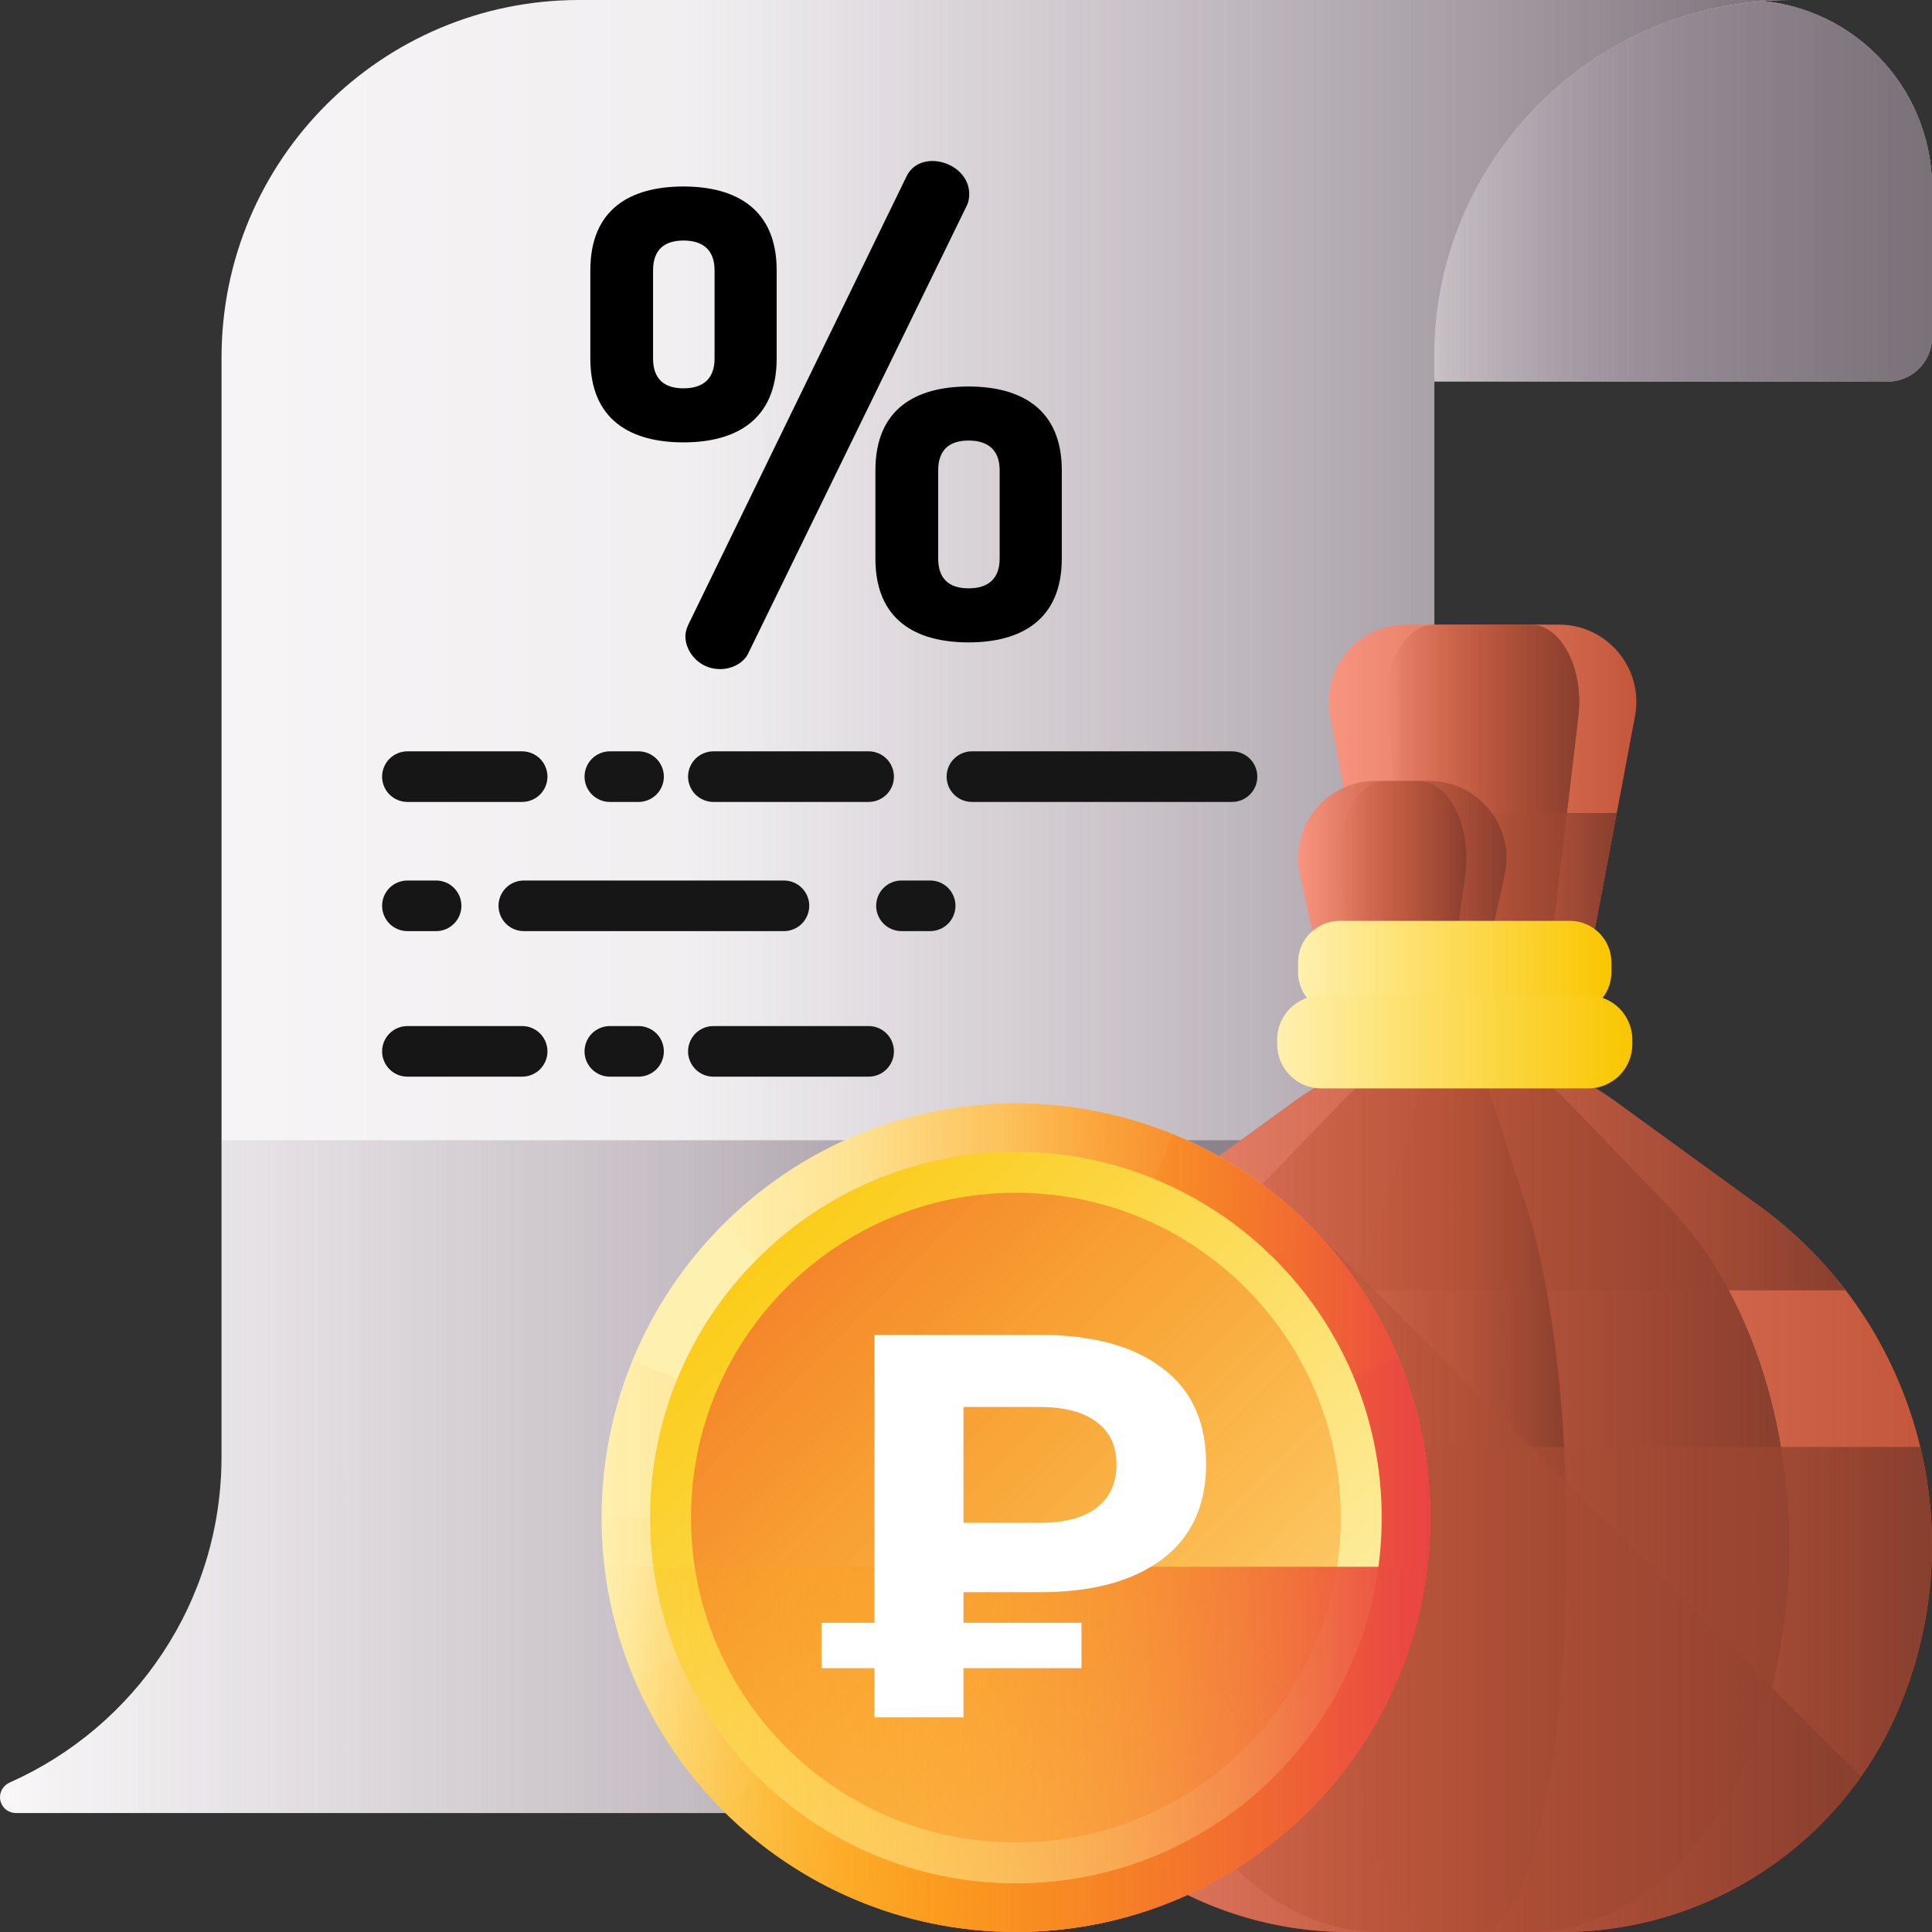<svg width="36" height="36" viewBox="0 0 36 36" fill="none" xmlns="http://www.w3.org/2000/svg">
<rect x="0" y="0" width="36" height="36" fill="#333333" stroke="none"/>
<g clip-path="url(#clip0_341_14892)">
<path d="M35.174 7.109H24.471V0.073L32.499 0.002C34.432 0.002 36 1.57 36 3.504V6.283C36 6.739 35.63 7.109 35.174 7.109Z" fill="url(#paint0_linear_341_14892)"/>
<path d="M35.174 7.109H24.471V0.073L32.499 0.002C34.432 0.002 36 1.57 36 3.504V6.283C36 6.739 35.63 7.109 35.174 7.109Z" fill="url(#paint1_linear_341_14892)"/>
<path d="M35.174 7.109H24.471V0.073L32.499 0.002C34.432 0.002 36 1.57 36 3.504V6.283C36 6.739 35.63 7.109 35.174 7.109Z" fill="url(#paint2_linear_341_14892)"/>
<path d="M35.174 7.109H24.471V0.073L32.499 0.002C34.432 0.002 36 1.57 36 3.504V6.283C36 6.739 35.63 7.109 35.174 7.109Z" fill="url(#paint3_linear_341_14892)"/>
<path d="M4.128 6.663V27.145C4.128 29.854 2.506 32.183 0.18 33.215C0.072 33.263 0 33.369 0 33.487C0 33.566 0.031 33.641 0.087 33.697C0.142 33.752 0.217 33.783 0.296 33.783H20.064C23.744 33.783 26.727 30.8 26.727 27.12V6.638C26.727 2.972 29.698 0 33.364 0H10.791C7.111 0 4.128 2.983 4.128 6.663Z" fill="url(#paint4_linear_341_14892)"/>
<path d="M12.988 33.783H20.064C23.744 33.783 26.727 30.8 26.727 27.12V6.638C26.727 2.972 29.699 0 33.364 0H12.988V33.783Z" fill="url(#paint5_linear_341_14892)"/>
<path d="M4.128 21.247V27.145C4.128 29.854 2.506 32.183 0.18 33.215C0.072 33.263 0 33.369 0 33.487C0 33.566 0.031 33.641 0.087 33.697C0.142 33.752 0.217 33.783 0.296 33.783H20.064C23.744 33.783 26.727 30.8 26.727 27.12V21.247H4.128Z" fill="url(#paint6_linear_341_14892)"/>
<path d="M29.053 20.842H26.197L24.784 13.345C24.617 12.458 25.296 11.639 26.198 11.639H29.051C29.953 11.639 30.633 12.458 30.466 13.345L29.053 20.842Z" fill="url(#paint7_linear_341_14892)"/>
<path d="M28.522 20.842H26.727L25.839 13.345C25.734 12.458 26.161 11.639 26.728 11.639H28.521C29.088 11.639 29.515 12.458 29.41 13.345L28.522 20.842Z" fill="url(#paint8_linear_341_14892)"/>
<path d="M28.522 20.842H26.727L25.839 13.345C25.734 12.458 26.161 11.639 26.728 11.639H28.521C29.088 11.639 29.515 12.458 29.41 13.345L28.522 20.842Z" fill="url(#paint9_linear_341_14892)"/>
<path d="M25.124 15.149L26.197 20.842H29.053L30.126 15.149H25.124Z" fill="url(#paint10_linear_341_14892)"/>
<path d="M27.042 20.842H25.218L24.221 16.3C24.025 15.402 24.708 14.552 25.627 14.552H26.633C27.552 14.552 28.236 15.402 28.039 16.3L27.042 20.842Z" fill="url(#paint11_linear_341_14892)"/>
<path d="M27.042 20.842H25.218L24.221 16.3C24.025 15.402 24.708 14.552 25.627 14.552H26.633C27.552 14.552 28.236 15.402 28.039 16.3L27.042 20.842Z" fill="url(#paint12_linear_341_14892)"/>
<path d="M26.691 20.842H25.57L24.958 16.3C24.837 15.402 25.257 14.552 25.822 14.552H26.439C27.004 14.552 27.424 15.402 27.303 16.3L26.691 20.842Z" fill="url(#paint13_linear_341_14892)"/>
<path d="M24.127 20.513L21.436 22.468C18.522 24.585 17.432 28.419 18.796 31.753C19.848 34.322 22.348 36 25.123 36H29.09C31.866 36 34.366 34.322 35.417 31.753C36.781 28.419 35.691 24.585 32.777 22.468L30.086 20.513C28.31 19.222 25.904 19.222 24.127 20.513Z" fill="url(#paint14_linear_341_14892)"/>
<path d="M24.127 20.513L21.437 22.468C20.825 22.912 20.281 23.442 19.822 24.043H34.392C33.933 23.442 33.389 22.912 32.777 22.468L30.086 20.513C28.31 19.222 25.904 19.222 24.127 20.513Z" fill="url(#paint15_linear_341_14892)"/>
<path d="M25.019 20.513L23.134 22.468C21.093 24.585 20.329 28.419 21.285 31.753C22.021 34.322 23.773 36 25.717 36H28.497C30.441 36 32.193 34.322 32.929 31.753C33.885 28.419 33.121 24.585 31.08 22.468L29.195 20.513C27.95 19.222 26.264 19.222 25.019 20.513Z" fill="url(#paint16_linear_341_14892)"/>
<path d="M25.019 20.513L23.134 22.468C21.093 24.585 20.329 28.419 21.285 31.753C22.021 34.322 23.773 36 25.717 36H28.497C30.441 36 32.193 34.322 32.929 31.753C33.885 28.419 33.121 24.585 31.08 22.468L29.195 20.513C27.95 19.222 26.264 19.222 25.019 20.513Z" fill="url(#paint17_linear_341_14892)"/>
<path d="M26.407 20.513L25.774 22.468C25.09 24.585 24.834 28.419 25.154 31.753C25.401 34.322 25.988 36 26.641 36H27.573C28.225 36 28.812 34.322 29.059 31.753C29.38 28.419 29.124 24.585 28.439 22.468L27.807 20.513C27.389 19.222 26.824 19.222 26.407 20.513Z" fill="url(#paint18_linear_341_14892)"/>
<path d="M18.796 31.753C19.848 34.322 22.348 36 25.123 36H29.09C31.866 36 34.366 34.322 35.417 31.753C36.056 30.19 36.157 28.517 35.782 26.962H18.431C18.057 28.517 18.157 30.19 18.796 31.753Z" fill="url(#paint19_linear_341_14892)"/>
<path d="M24.389 22.819L18.218 28.99C18.241 29.939 18.437 30.875 18.797 31.753C19.848 34.322 22.348 36 25.123 36H29.09C31.342 36 33.413 34.895 34.675 33.106L24.389 22.819Z" fill="url(#paint20_linear_341_14892)"/>
<path d="M29.253 18.891H24.96C24.534 18.891 24.188 18.545 24.188 18.118V17.931C24.188 17.505 24.534 17.159 24.96 17.159H29.253C29.68 17.159 30.026 17.505 30.026 17.931V18.118C30.026 18.545 29.68 18.891 29.253 18.891Z" fill="url(#paint21_linear_341_14892)"/>
<path d="M29.593 20.281H24.621C24.167 20.281 23.798 19.913 23.798 19.458V19.372C23.798 18.917 24.167 18.549 24.621 18.549H29.593C30.047 18.549 30.416 18.917 30.416 19.372V19.458C30.416 19.913 30.047 20.281 29.593 20.281Z" fill="url(#paint22_linear_341_14892)"/>
<path d="M18.93 35.998C23.193 35.998 26.65 32.541 26.65 28.278C26.65 24.014 23.193 20.558 18.93 20.558C14.666 20.558 11.21 24.014 11.21 28.278C11.21 32.541 14.666 35.998 18.93 35.998Z" fill="url(#paint23_linear_341_14892)"/>
<path d="M26.649 28.278C26.649 24.014 23.193 20.558 18.929 20.558V35.998C23.193 35.998 26.649 32.541 26.649 28.278Z" fill="url(#paint24_linear_341_14892)"/>
<path d="M18.93 35.998C23.193 35.998 26.65 32.542 26.65 28.278H11.21C11.21 32.542 14.666 35.998 18.93 35.998Z" fill="url(#paint25_linear_341_14892)"/>
<path d="M24.388 22.819C21.373 19.804 16.485 19.804 13.471 22.819L24.388 33.737C27.403 30.722 27.403 25.834 24.388 22.819Z" fill="url(#paint26_linear_341_14892)"/>
<path d="M24.388 33.737C27.403 30.722 27.403 25.834 24.388 22.819L13.471 33.737C16.485 36.752 21.373 36.752 24.388 33.737Z" fill="url(#paint27_linear_341_14892)"/>
<path d="M26.072 31.206C27.689 27.261 25.802 22.752 21.857 21.135L16.002 35.421C19.947 37.038 24.455 35.151 26.072 31.206Z" fill="url(#paint28_linear_341_14892)"/>
<path d="M16.002 35.422C19.947 37.038 24.456 35.151 26.073 31.206L11.787 25.351C10.17 29.296 12.057 33.804 16.002 35.422Z" fill="url(#paint29_linear_341_14892)"/>
<path d="M26.05 25.297C24.404 21.364 19.882 19.511 15.949 21.157L21.91 35.399C25.843 33.753 27.697 29.23 26.05 25.297Z" fill="url(#paint30_linear_341_14892)"/>
<path d="M21.91 35.399C25.843 33.753 27.697 29.23 26.051 25.297L11.809 31.259C13.455 35.191 17.977 37.045 21.91 35.399Z" fill="url(#paint31_linear_341_14892)"/>
<path d="M18.93 35.094C22.694 35.094 25.746 32.043 25.746 28.278C25.746 24.514 22.694 21.462 18.93 21.462C15.165 21.462 12.113 24.514 12.113 28.278C12.113 32.043 15.165 35.094 18.93 35.094Z" fill="url(#paint32_linear_341_14892)"/>
<path d="M18.93 34.332C22.273 34.332 24.983 31.622 24.983 28.278C24.983 24.935 22.273 22.225 18.93 22.225C15.586 22.225 12.876 24.935 12.876 28.278C12.876 31.622 15.586 34.332 18.93 34.332Z" fill="url(#paint33_linear_341_14892)"/>
<path d="M18.049 7.202C17.065 7.202 16.312 7.618 16.312 8.764V10.408C16.312 11.554 17.065 11.97 18.049 11.97C19.021 11.97 19.785 11.554 19.785 10.408V8.764C19.785 7.618 19.021 7.202 18.049 7.202ZM18.627 10.408C18.627 10.79 18.407 10.963 18.049 10.963C17.69 10.963 17.482 10.79 17.482 10.408V8.764C17.482 8.382 17.69 8.209 18.049 8.209C18.407 8.209 18.627 8.382 18.627 8.764V10.408Z" fill="black"/>
<path d="M18.06 3.613C18.06 3.243 17.701 3 17.377 3C17.169 3 16.984 3.093 16.891 3.289L12.828 11.635C12.794 11.704 12.771 11.785 12.771 11.855C12.771 12.144 13.025 12.468 13.419 12.468C13.639 12.468 13.858 12.352 13.94 12.179L18.014 3.833C18.049 3.764 18.06 3.683 18.06 3.613Z" fill="black"/>
<path d="M14.472 6.681V5.037C14.472 3.891 13.709 3.475 12.736 3.475C11.752 3.475 11 3.891 11 5.037V6.681C11 7.827 11.752 8.243 12.736 8.243C13.709 8.243 14.472 7.827 14.472 6.681ZM13.315 6.681C13.315 7.063 13.095 7.236 12.736 7.236C12.377 7.236 12.169 7.063 12.169 6.681V5.037C12.169 4.655 12.377 4.482 12.736 4.482C13.095 4.482 13.315 4.655 13.315 5.037V6.681Z" fill="black"/>
<path d="M26.595 29.195C26.142 33.026 22.882 35.998 18.929 35.998C14.976 35.998 11.716 33.026 11.264 29.195H26.595Z" fill="url(#paint34_linear_341_14892)"/>
<path d="M13.293 14.943H16.186C16.311 14.943 16.431 14.893 16.519 14.805C16.608 14.716 16.657 14.597 16.657 14.472C16.657 14.347 16.608 14.226 16.519 14.138C16.431 14.05 16.311 14 16.186 14H13.293C13.168 14 13.048 14.05 12.959 14.138C12.871 14.226 12.821 14.347 12.821 14.472C12.821 14.597 12.871 14.716 12.959 14.805C13.048 14.893 13.168 14.943 13.293 14.943ZM7.592 14.943H9.729C9.854 14.943 9.974 14.893 10.063 14.805C10.151 14.716 10.201 14.597 10.201 14.472C10.201 14.347 10.151 14.226 10.063 14.138C9.974 14.05 9.854 14 9.729 14H7.592C7.467 14 7.347 14.05 7.258 14.138C7.17 14.226 7.12 14.347 7.12 14.472C7.12 14.597 7.17 14.716 7.258 14.805C7.347 14.893 7.467 14.943 7.592 14.943ZM11.364 14.943H11.898C12.023 14.943 12.143 14.893 12.232 14.805C12.32 14.716 12.37 14.597 12.37 14.472C12.37 14.347 12.32 14.226 12.232 14.138C12.143 14.05 12.023 14 11.898 14H11.364C11.239 14 11.119 14.05 11.03 14.138C10.942 14.226 10.892 14.347 10.892 14.472C10.892 14.597 10.942 14.716 11.03 14.805C11.119 14.893 11.239 14.943 11.364 14.943ZM15.079 16.878C15.079 16.753 15.029 16.633 14.941 16.545C14.852 16.456 14.732 16.407 14.607 16.407H9.761C9.636 16.407 9.516 16.456 9.427 16.545C9.339 16.633 9.289 16.753 9.289 16.878C9.289 17.003 9.339 17.123 9.427 17.212C9.516 17.3 9.636 17.35 9.761 17.35H14.607C14.732 17.35 14.852 17.3 14.941 17.212C15.029 17.123 15.079 17.003 15.079 16.878ZM23.428 14.472C23.428 14.347 23.379 14.226 23.29 14.138C23.202 14.05 23.082 14 22.957 14H18.11C17.985 14 17.865 14.05 17.777 14.138C17.688 14.226 17.639 14.347 17.639 14.472C17.639 14.597 17.688 14.716 17.777 14.805C17.865 14.893 17.985 14.943 18.11 14.943H22.957C23.082 14.943 23.202 14.893 23.29 14.805C23.379 14.716 23.428 14.597 23.428 14.472ZM7.592 17.35H8.126C8.188 17.35 8.249 17.338 8.307 17.314C8.364 17.29 8.416 17.255 8.459 17.212C8.503 17.168 8.538 17.116 8.562 17.059C8.585 17.002 8.598 16.94 8.598 16.878C8.598 16.816 8.585 16.755 8.562 16.698C8.538 16.641 8.503 16.589 8.459 16.545C8.416 16.501 8.364 16.466 8.307 16.443C8.249 16.419 8.188 16.407 8.126 16.407H7.592C7.467 16.407 7.347 16.456 7.258 16.545C7.17 16.633 7.12 16.753 7.12 16.878C7.12 17.003 7.17 17.123 7.258 17.212C7.347 17.3 7.467 17.35 7.592 17.35ZM16.186 19.119H13.293C13.168 19.119 13.048 19.169 12.959 19.257C12.871 19.346 12.821 19.466 12.821 19.591C12.821 19.716 12.871 19.836 12.959 19.924C13.048 20.013 13.168 20.062 13.293 20.062H16.186C16.311 20.062 16.431 20.013 16.519 19.924C16.608 19.836 16.657 19.716 16.657 19.591C16.657 19.466 16.608 19.346 16.519 19.257C16.431 19.169 16.311 19.119 16.186 19.119ZM7.592 20.062H9.729C9.854 20.062 9.974 20.013 10.063 19.924C10.151 19.836 10.201 19.716 10.201 19.591C10.201 19.466 10.151 19.346 10.063 19.257C9.974 19.169 9.854 19.119 9.729 19.119H7.592C7.467 19.119 7.347 19.169 7.258 19.257C7.17 19.346 7.12 19.466 7.12 19.591C7.12 19.716 7.17 19.836 7.258 19.924C7.347 20.013 7.467 20.062 7.592 20.062ZM11.364 19.119C11.239 19.119 11.119 19.169 11.03 19.257C10.942 19.346 10.892 19.466 10.892 19.591C10.892 19.716 10.942 19.836 11.03 19.924C11.119 20.013 11.239 20.062 11.364 20.062H11.898C12.023 20.062 12.143 20.013 12.232 19.924C12.32 19.836 12.37 19.716 12.37 19.591C12.37 19.466 12.32 19.346 12.232 19.257C12.143 19.169 12.023 19.119 11.898 19.119H11.364Z" fill="#161616"/>
<path d="M17.332 16.407H16.798C16.673 16.407 16.553 16.456 16.464 16.545C16.376 16.633 16.326 16.753 16.326 16.878C16.326 17.003 16.376 17.123 16.464 17.212C16.553 17.3 16.673 17.35 16.798 17.35H17.332C17.457 17.35 17.577 17.3 17.666 17.212C17.754 17.123 17.804 17.003 17.804 16.878C17.804 16.753 17.754 16.633 17.666 16.545C17.577 16.456 17.457 16.407 17.332 16.407Z" fill="#161616"/>
<path d="M17.953 29.668V30.238H20.152V31.084H17.953V32H16.293V31.084H15.306V30.238H16.293V24.873H19.378C20.349 24.873 21.106 25.076 21.649 25.484C22.198 25.891 22.474 26.488 22.474 27.276C22.474 28.056 22.198 28.65 21.649 29.058C21.106 29.465 20.349 29.668 19.378 29.668H17.953ZM20.804 27.286C20.804 26.94 20.678 26.675 20.427 26.492C20.183 26.308 19.83 26.217 19.368 26.217H17.953V28.375H19.368C19.83 28.375 20.183 28.284 20.427 28.1C20.678 27.91 20.804 27.639 20.804 27.286Z" fill="white"/>
</g>
<defs>
<linearGradient id="paint0_linear_341_14892" x1="24.471" y1="0.002" x2="36" y2="0.002" gradientUnits="userSpaceOnUse">
<stop stop-color="#F9F7F8"/>
<stop offset="1" stop-color="#E5E1E5"/>
</linearGradient>
<linearGradient id="paint1_linear_341_14892" x1="24.471" y1="0.002" x2="36" y2="0.002" gradientUnits="userSpaceOnUse">
<stop stop-color="#9B8E99" stop-opacity="0"/>
<stop offset="0.346" stop-color="#978A95" stop-opacity="0.347"/>
<stop offset="0.714" stop-color="#8A7F88" stop-opacity="0.714"/>
<stop offset="1" stop-color="#7B7179"/>
</linearGradient>
<linearGradient id="paint2_linear_341_14892" x1="24.471" y1="0.002" x2="36" y2="0.002" gradientUnits="userSpaceOnUse">
<stop stop-color="#9B8E99" stop-opacity="0"/>
<stop offset="0.346" stop-color="#978A95" stop-opacity="0.347"/>
<stop offset="0.714" stop-color="#8A7F88" stop-opacity="0.714"/>
<stop offset="1" stop-color="#7B7179"/>
</linearGradient>
<linearGradient id="paint3_linear_341_14892" x1="24.471" y1="0.002" x2="36" y2="0.002" gradientUnits="userSpaceOnUse">
<stop stop-color="#9B8E99" stop-opacity="0"/>
<stop offset="0.346" stop-color="#978A95" stop-opacity="0.347"/>
<stop offset="0.714" stop-color="#8A7F88" stop-opacity="0.714"/>
<stop offset="1" stop-color="#7B7179"/>
</linearGradient>
<linearGradient id="paint4_linear_341_14892" x1="0" y1="0" x2="33.364" y2="0" gradientUnits="userSpaceOnUse">
<stop stop-color="#F9F7F8"/>
<stop offset="1" stop-color="#E5E1E5"/>
</linearGradient>
<linearGradient id="paint5_linear_341_14892" x1="12.988" y1="0" x2="33.364" y2="0" gradientUnits="userSpaceOnUse">
<stop stop-color="#9B8E99" stop-opacity="0"/>
<stop offset="0.346" stop-color="#978A95" stop-opacity="0.347"/>
<stop offset="0.714" stop-color="#8A7F88" stop-opacity="0.714"/>
<stop offset="1" stop-color="#7B7179"/>
</linearGradient>
<linearGradient id="paint6_linear_341_14892" x1="0" y1="21.247" x2="26.727" y2="21.247" gradientUnits="userSpaceOnUse">
<stop stop-color="#9B8E99" stop-opacity="0"/>
<stop offset="0.346" stop-color="#978A95" stop-opacity="0.347"/>
<stop offset="0.714" stop-color="#8A7F88" stop-opacity="0.714"/>
<stop offset="1" stop-color="#7B7179"/>
</linearGradient>
<linearGradient id="paint7_linear_341_14892" x1="24.758" y1="11.639" x2="30.491" y2="11.639" gradientUnits="userSpaceOnUse">
<stop stop-color="#F89580"/>
<stop offset="1" stop-color="#C4573A"/>
</linearGradient>
<linearGradient id="paint8_linear_341_14892" x1="25.823" y1="11.639" x2="29.426" y2="11.639" gradientUnits="userSpaceOnUse">
<stop stop-color="#C4573A" stop-opacity="0"/>
<stop offset="0.242" stop-color="#BF5539" stop-opacity="0.242"/>
<stop offset="0.519" stop-color="#B15036" stop-opacity="0.52"/>
<stop offset="0.813" stop-color="#9B4632" stop-opacity="0.813"/>
<stop offset="1" stop-color="#883F2E"/>
</linearGradient>
<linearGradient id="paint9_linear_341_14892" x1="25.823" y1="11.639" x2="29.426" y2="11.639" gradientUnits="userSpaceOnUse">
<stop stop-color="#C4573A" stop-opacity="0"/>
<stop offset="0.242" stop-color="#BF5539" stop-opacity="0.242"/>
<stop offset="0.519" stop-color="#B15036" stop-opacity="0.52"/>
<stop offset="0.813" stop-color="#9B4632" stop-opacity="0.813"/>
<stop offset="1" stop-color="#883F2E"/>
</linearGradient>
<linearGradient id="paint10_linear_341_14892" x1="25.124" y1="15.149" x2="30.126" y2="15.149" gradientUnits="userSpaceOnUse">
<stop stop-color="#C4573A" stop-opacity="0"/>
<stop offset="0.242" stop-color="#BF5539" stop-opacity="0.242"/>
<stop offset="0.519" stop-color="#B15036" stop-opacity="0.52"/>
<stop offset="0.813" stop-color="#9B4632" stop-opacity="0.813"/>
<stop offset="1" stop-color="#883F2E"/>
</linearGradient>
<linearGradient id="paint11_linear_341_14892" x1="24.188" y1="14.552" x2="28.073" y2="14.552" gradientUnits="userSpaceOnUse">
<stop stop-color="#F89580"/>
<stop offset="1" stop-color="#C4573A"/>
</linearGradient>
<linearGradient id="paint12_linear_341_14892" x1="24.188" y1="14.552" x2="28.073" y2="14.552" gradientUnits="userSpaceOnUse">
<stop stop-color="#C4573A" stop-opacity="0"/>
<stop offset="0.242" stop-color="#BF5539" stop-opacity="0.242"/>
<stop offset="0.519" stop-color="#B15036" stop-opacity="0.52"/>
<stop offset="0.813" stop-color="#9B4632" stop-opacity="0.813"/>
<stop offset="1" stop-color="#883F2E"/>
</linearGradient>
<linearGradient id="paint13_linear_341_14892" x1="24.937" y1="14.552" x2="27.323" y2="14.552" gradientUnits="userSpaceOnUse">
<stop stop-color="#C4573A" stop-opacity="0"/>
<stop offset="0.242" stop-color="#BF5539" stop-opacity="0.242"/>
<stop offset="0.519" stop-color="#B15036" stop-opacity="0.52"/>
<stop offset="0.813" stop-color="#9B4632" stop-opacity="0.813"/>
<stop offset="1" stop-color="#883F2E"/>
</linearGradient>
<linearGradient id="paint14_linear_341_14892" x1="18.213" y1="19.545" x2="36" y2="19.545" gradientUnits="userSpaceOnUse">
<stop stop-color="#F89580"/>
<stop offset="1" stop-color="#C4573A"/>
</linearGradient>
<linearGradient id="paint15_linear_341_14892" x1="19.822" y1="19.545" x2="34.392" y2="19.545" gradientUnits="userSpaceOnUse">
<stop stop-color="#C4573A" stop-opacity="0"/>
<stop offset="0.242" stop-color="#BF5539" stop-opacity="0.242"/>
<stop offset="0.519" stop-color="#B15036" stop-opacity="0.52"/>
<stop offset="0.813" stop-color="#9B4632" stop-opacity="0.813"/>
<stop offset="1" stop-color="#883F2E"/>
</linearGradient>
<linearGradient id="paint16_linear_341_14892" x1="20.876" y1="19.545" x2="33.338" y2="19.545" gradientUnits="userSpaceOnUse">
<stop stop-color="#C4573A" stop-opacity="0"/>
<stop offset="0.242" stop-color="#BF5539" stop-opacity="0.242"/>
<stop offset="0.519" stop-color="#B15036" stop-opacity="0.52"/>
<stop offset="0.813" stop-color="#9B4632" stop-opacity="0.813"/>
<stop offset="1" stop-color="#883F2E"/>
</linearGradient>
<linearGradient id="paint17_linear_341_14892" x1="20.876" y1="19.545" x2="33.338" y2="19.545" gradientUnits="userSpaceOnUse">
<stop stop-color="#C4573A" stop-opacity="0"/>
<stop offset="0.242" stop-color="#BF5539" stop-opacity="0.242"/>
<stop offset="0.519" stop-color="#B15036" stop-opacity="0.52"/>
<stop offset="0.813" stop-color="#9B4632" stop-opacity="0.813"/>
<stop offset="1" stop-color="#883F2E"/>
</linearGradient>
<linearGradient id="paint18_linear_341_14892" x1="25.017" y1="19.545" x2="29.196" y2="19.545" gradientUnits="userSpaceOnUse">
<stop stop-color="#C4573A" stop-opacity="0"/>
<stop offset="0.242" stop-color="#BF5539" stop-opacity="0.242"/>
<stop offset="0.519" stop-color="#B15036" stop-opacity="0.52"/>
<stop offset="0.813" stop-color="#9B4632" stop-opacity="0.813"/>
<stop offset="1" stop-color="#883F2E"/>
</linearGradient>
<linearGradient id="paint19_linear_341_14892" x1="18.213" y1="26.962" x2="36" y2="26.962" gradientUnits="userSpaceOnUse">
<stop stop-color="#C4573A" stop-opacity="0"/>
<stop offset="0.242" stop-color="#BF5539" stop-opacity="0.242"/>
<stop offset="0.519" stop-color="#B15036" stop-opacity="0.52"/>
<stop offset="0.813" stop-color="#9B4632" stop-opacity="0.813"/>
<stop offset="1" stop-color="#883F2E"/>
</linearGradient>
<linearGradient id="paint20_linear_341_14892" x1="18.218" y1="22.819" x2="34.675" y2="22.819" gradientUnits="userSpaceOnUse">
<stop stop-color="#C4573A" stop-opacity="0"/>
<stop offset="0.242" stop-color="#BF5539" stop-opacity="0.242"/>
<stop offset="0.519" stop-color="#B15036" stop-opacity="0.52"/>
<stop offset="0.813" stop-color="#9B4632" stop-opacity="0.813"/>
<stop offset="1" stop-color="#883F2E"/>
</linearGradient>
<linearGradient id="paint21_linear_341_14892" x1="24.188" y1="17.159" x2="30.026" y2="17.159" gradientUnits="userSpaceOnUse">
<stop stop-color="#FEF0AE"/>
<stop offset="1" stop-color="#FAC600"/>
</linearGradient>
<linearGradient id="paint22_linear_341_14892" x1="23.798" y1="18.549" x2="30.416" y2="18.549" gradientUnits="userSpaceOnUse">
<stop stop-color="#FEF0AE"/>
<stop offset="1" stop-color="#FAC600"/>
</linearGradient>
<linearGradient id="paint23_linear_341_14892" x1="15.952" y1="25.301" x2="28.022" y2="37.37" gradientUnits="userSpaceOnUse">
<stop stop-color="#FEF0AE"/>
<stop offset="1" stop-color="#FAC600"/>
</linearGradient>
<linearGradient id="paint24_linear_341_14892" x1="18.929" y1="20.558" x2="26.649" y2="20.558" gradientUnits="userSpaceOnUse">
<stop stop-color="#FEA613" stop-opacity="0"/>
<stop offset="0.203" stop-color="#FDA215" stop-opacity="0.203"/>
<stop offset="0.405" stop-color="#FB961B" stop-opacity="0.405"/>
<stop offset="0.607" stop-color="#F68225" stop-opacity="0.607"/>
<stop offset="0.807" stop-color="#F06633" stop-opacity="0.807"/>
<stop offset="1" stop-color="#E94444"/>
</linearGradient>
<linearGradient id="paint25_linear_341_14892" x1="11.21" y1="28.278" x2="26.65" y2="28.278" gradientUnits="userSpaceOnUse">
<stop stop-color="#FEA613" stop-opacity="0"/>
<stop offset="0.203" stop-color="#FDA215" stop-opacity="0.203"/>
<stop offset="0.405" stop-color="#FB961B" stop-opacity="0.405"/>
<stop offset="0.607" stop-color="#F68225" stop-opacity="0.607"/>
<stop offset="0.807" stop-color="#F06633" stop-opacity="0.807"/>
<stop offset="1" stop-color="#E94444"/>
</linearGradient>
<linearGradient id="paint26_linear_341_14892" x1="13.471" y1="20.558" x2="26.649" y2="20.558" gradientUnits="userSpaceOnUse">
<stop stop-color="#FEA613" stop-opacity="0"/>
<stop offset="0.203" stop-color="#FDA215" stop-opacity="0.203"/>
<stop offset="0.405" stop-color="#FB961B" stop-opacity="0.405"/>
<stop offset="0.607" stop-color="#F68225" stop-opacity="0.607"/>
<stop offset="0.807" stop-color="#F06633" stop-opacity="0.807"/>
<stop offset="1" stop-color="#E94444"/>
</linearGradient>
<linearGradient id="paint27_linear_341_14892" x1="13.471" y1="22.819" x2="26.649" y2="22.819" gradientUnits="userSpaceOnUse">
<stop stop-color="#FEA613" stop-opacity="0"/>
<stop offset="0.203" stop-color="#FDA215" stop-opacity="0.203"/>
<stop offset="0.405" stop-color="#FB961B" stop-opacity="0.405"/>
<stop offset="0.607" stop-color="#F68225" stop-opacity="0.607"/>
<stop offset="0.807" stop-color="#F06633" stop-opacity="0.807"/>
<stop offset="1" stop-color="#E94444"/>
</linearGradient>
<linearGradient id="paint28_linear_341_14892" x1="16.002" y1="21.135" x2="26.651" y2="21.135" gradientUnits="userSpaceOnUse">
<stop stop-color="#FEA613" stop-opacity="0"/>
<stop offset="0.203" stop-color="#FDA215" stop-opacity="0.203"/>
<stop offset="0.405" stop-color="#FB961B" stop-opacity="0.405"/>
<stop offset="0.607" stop-color="#F68225" stop-opacity="0.607"/>
<stop offset="0.807" stop-color="#F06633" stop-opacity="0.807"/>
<stop offset="1" stop-color="#E94444"/>
</linearGradient>
<linearGradient id="paint29_linear_341_14892" x1="11.208" y1="25.351" x2="26.073" y2="25.351" gradientUnits="userSpaceOnUse">
<stop stop-color="#FEA613" stop-opacity="0"/>
<stop offset="0.203" stop-color="#FDA215" stop-opacity="0.203"/>
<stop offset="0.405" stop-color="#FB961B" stop-opacity="0.405"/>
<stop offset="0.607" stop-color="#F68225" stop-opacity="0.607"/>
<stop offset="0.807" stop-color="#F06633" stop-opacity="0.807"/>
<stop offset="1" stop-color="#E94444"/>
</linearGradient>
<linearGradient id="paint30_linear_341_14892" x1="15.949" y1="20.556" x2="26.651" y2="20.556" gradientUnits="userSpaceOnUse">
<stop stop-color="#FEA613" stop-opacity="0"/>
<stop offset="0.203" stop-color="#FDA215" stop-opacity="0.203"/>
<stop offset="0.405" stop-color="#FB961B" stop-opacity="0.405"/>
<stop offset="0.607" stop-color="#F68225" stop-opacity="0.607"/>
<stop offset="0.807" stop-color="#F06633" stop-opacity="0.807"/>
<stop offset="1" stop-color="#E94444"/>
</linearGradient>
<linearGradient id="paint31_linear_341_14892" x1="11.809" y1="25.297" x2="26.652" y2="25.297" gradientUnits="userSpaceOnUse">
<stop stop-color="#FEA613" stop-opacity="0"/>
<stop offset="0.203" stop-color="#FDA215" stop-opacity="0.203"/>
<stop offset="0.405" stop-color="#FB961B" stop-opacity="0.405"/>
<stop offset="0.607" stop-color="#F68225" stop-opacity="0.607"/>
<stop offset="0.807" stop-color="#F06633" stop-opacity="0.807"/>
<stop offset="1" stop-color="#E94444"/>
</linearGradient>
<linearGradient id="paint32_linear_341_14892" x1="24.016" y1="33.364" x2="12.437" y2="21.785" gradientUnits="userSpaceOnUse">
<stop stop-color="#FEF0AE"/>
<stop offset="1" stop-color="#FAC600"/>
</linearGradient>
<linearGradient id="paint33_linear_341_14892" x1="32.308" y1="41.657" x2="8.599" y2="17.948" gradientUnits="userSpaceOnUse">
<stop stop-color="#FEA613" stop-opacity="0"/>
<stop offset="0.203" stop-color="#FDA215" stop-opacity="0.203"/>
<stop offset="0.405" stop-color="#FB961B" stop-opacity="0.405"/>
<stop offset="0.607" stop-color="#F68225" stop-opacity="0.607"/>
<stop offset="0.807" stop-color="#F06633" stop-opacity="0.807"/>
<stop offset="1" stop-color="#E94444"/>
</linearGradient>
<linearGradient id="paint34_linear_341_14892" x1="11.264" y1="29.195" x2="26.595" y2="29.195" gradientUnits="userSpaceOnUse">
<stop stop-color="#FEA613" stop-opacity="0"/>
<stop offset="0.203" stop-color="#FDA215" stop-opacity="0.203"/>
<stop offset="0.405" stop-color="#FB961B" stop-opacity="0.405"/>
<stop offset="0.607" stop-color="#F68225" stop-opacity="0.607"/>
<stop offset="0.807" stop-color="#F06633" stop-opacity="0.807"/>
<stop offset="1" stop-color="#E94444"/>
</linearGradient>
<clipPath id="clip0_341_14892">
<rect width="36" height="36" fill="white"/>
</clipPath>
</defs>
</svg>
